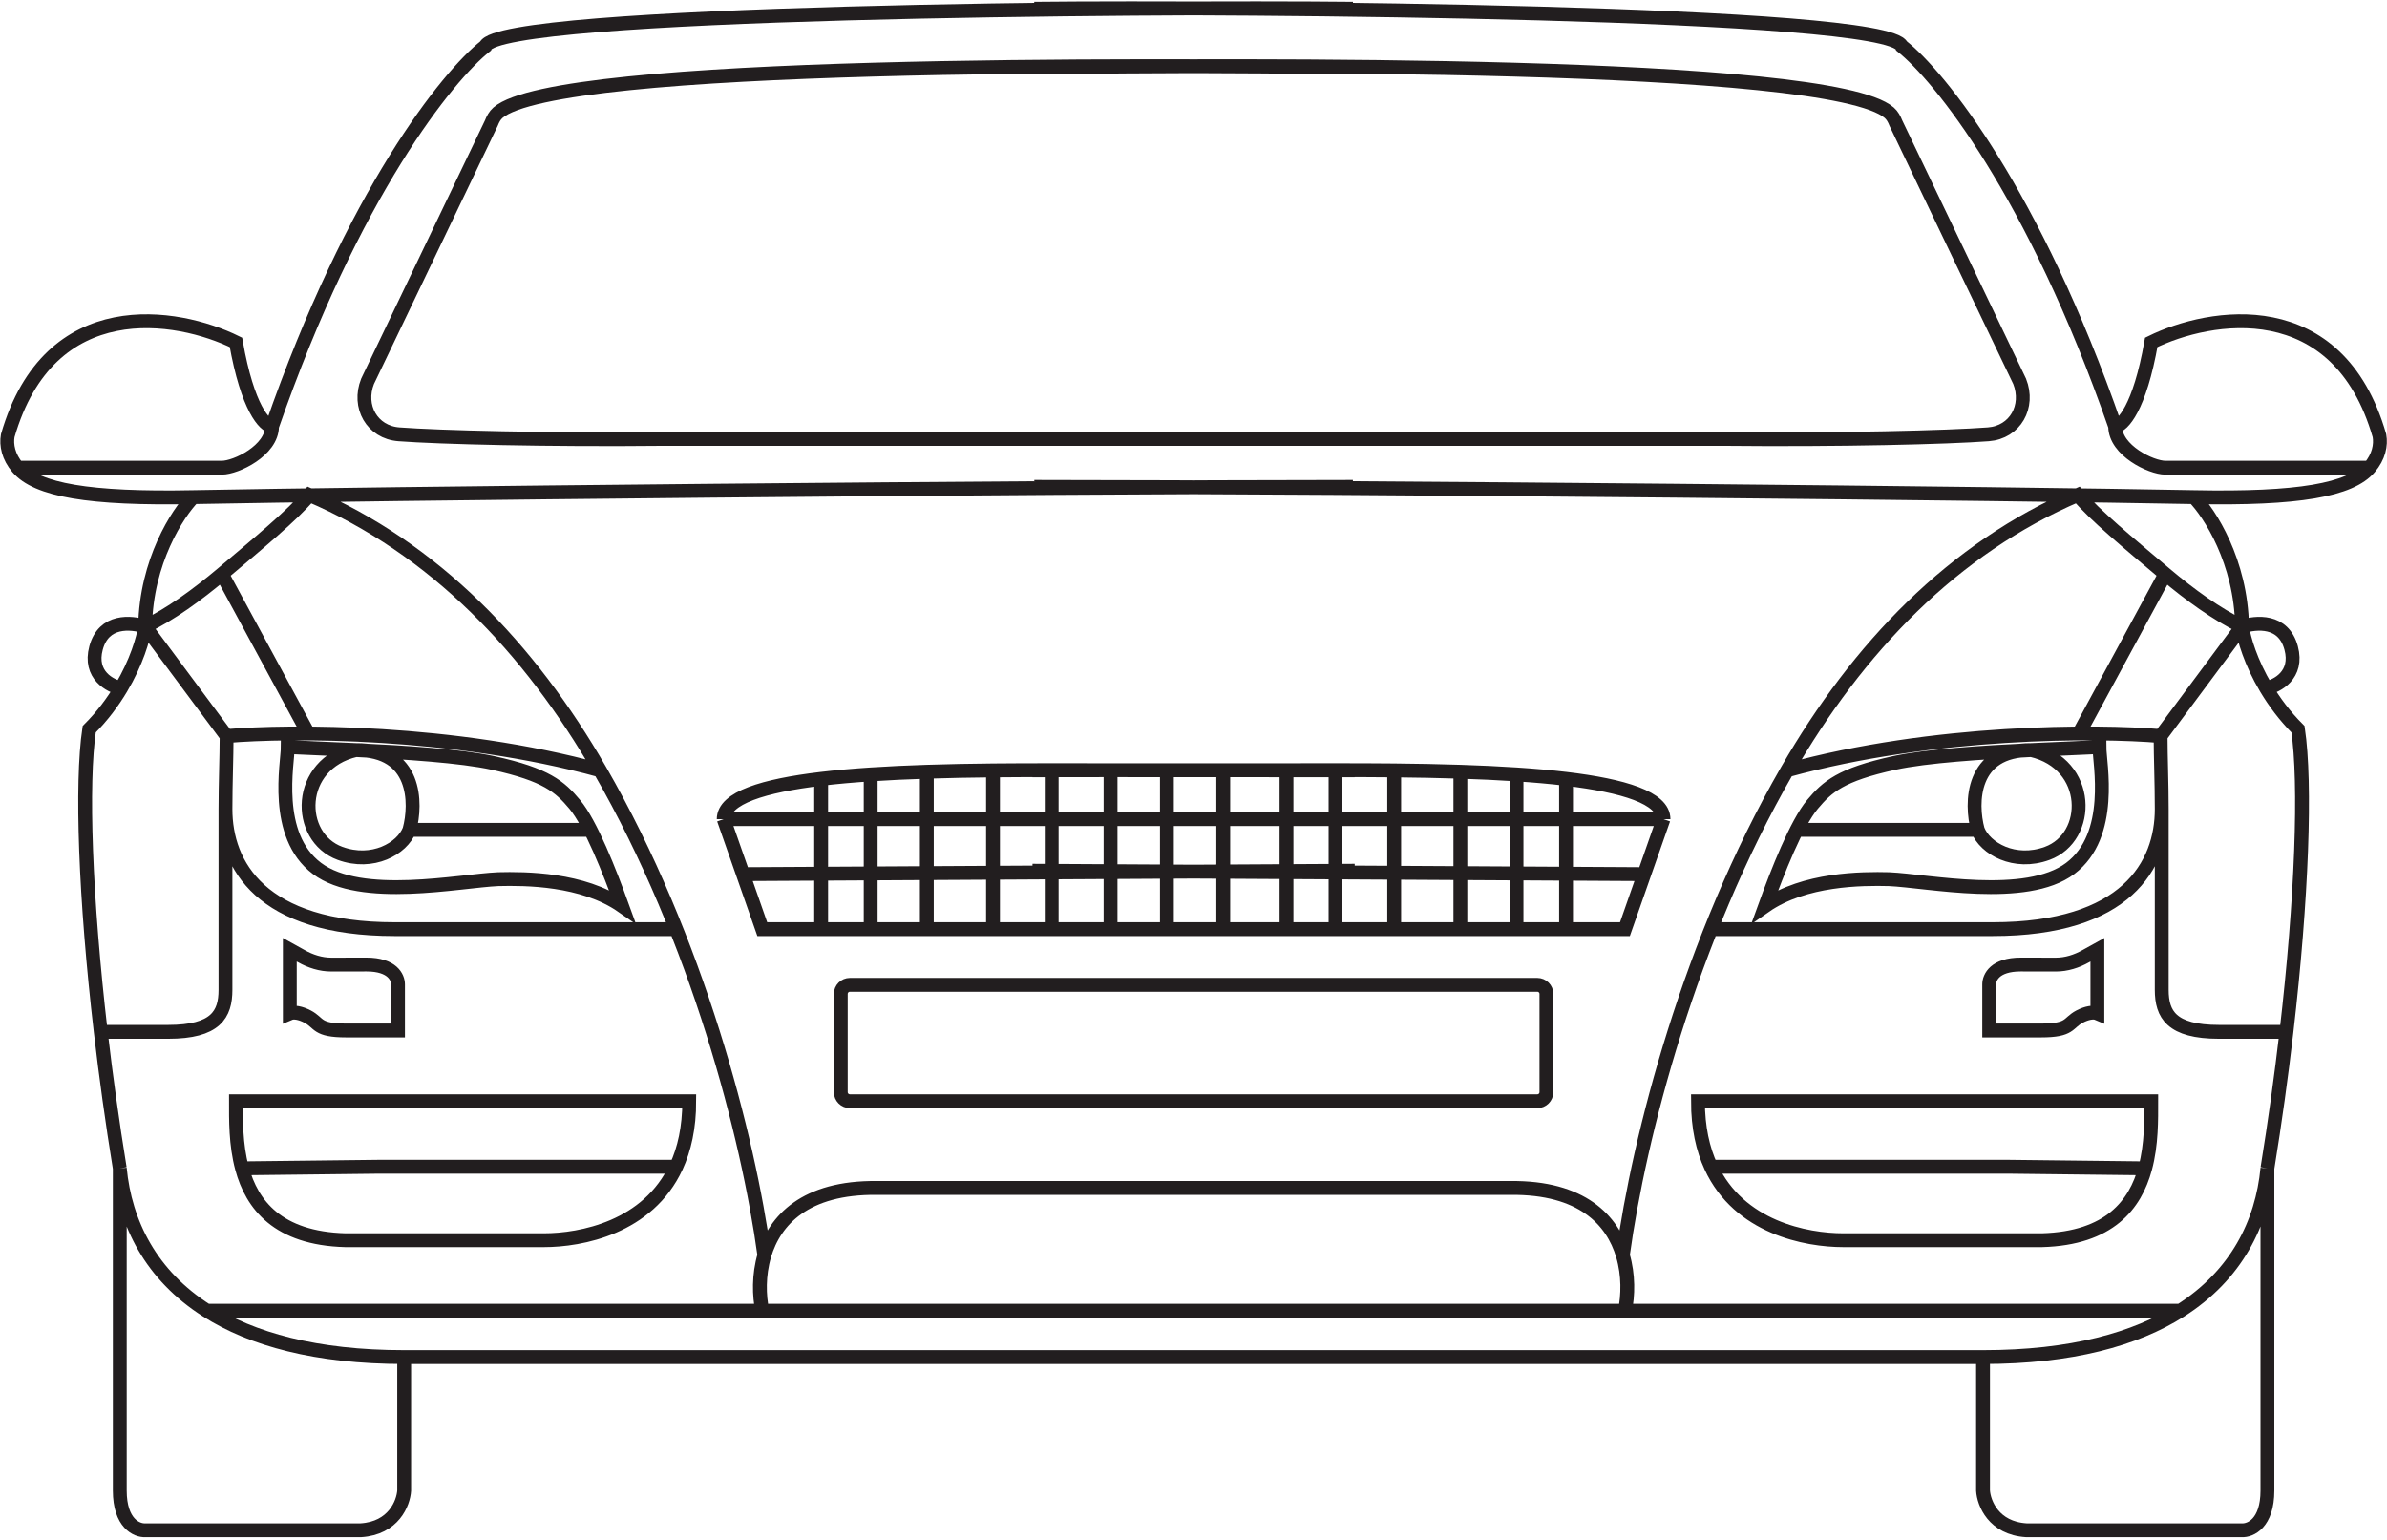 <svg width="862" height="556" viewBox="0 0 862 556" fill="none" xmlns="http://www.w3.org/2000/svg">
<path d="M373.513 3.152C448.242 2.382 681.435 4.009 686.776 16.669C700.238 27.246 734.498 69.517 763.84 153.983M763.84 153.983C766.422 153.846 772.642 147.587 776.862 123.652C798.072 113.212 844.25 105.338 859.284 157.362C859.862 160.689 859.066 164.935 855.675 168.901M763.84 153.983C763.84 162.687 776.862 168.901 781.937 168.901H855.675M792.275 179.534C797.907 185.303 809.27 202.727 809.666 226.266M792.275 179.534C730.322 178.297 493.914 175.825 373.513 175.825M792.275 179.534C829.859 180.284 848.764 176.987 855.675 168.901M809.666 226.266L780.242 265.829M809.666 226.266C800.58 221.869 790.921 214.888 781.937 207.31M809.666 226.266C814.749 224.7 824.584 223.629 827.387 234.014C830.031 243.815 822.186 247.833 818.35 248.52M809.666 226.266C810.278 230.568 812.783 239.18 818.35 248.52M818.815 421.935V538.314C818.815 550.182 812.661 552.82 809.584 552.655H731.778C719.909 551.93 716.392 542.792 716.118 538.314V490.097M818.815 421.935C816.94 441.733 807.558 460.541 787.361 473.366M818.815 421.935C821.548 405.127 823.842 388.519 825.689 372.647M716.118 490.097H372.853M716.118 490.097C747.972 490.097 771.15 483.659 787.361 473.366M372.853 473.366H586.799M787.361 473.366H586.799M372.853 355.668H555.149C556.97 355.668 558.446 357.144 558.446 358.965V394.406C558.446 396.227 556.97 397.703 555.149 397.703H372.853M586.799 473.366C587.946 467.928 588.169 460.531 586.039 453.337M372.853 429.023H545.423C571.332 428.729 582.303 440.721 586.039 453.337M586.039 453.337C591.851 410.698 610.093 339.428 645.399 278.192M780.242 265.829C757.41 263.878 698.477 263.62 645.399 278.192M780.242 265.829C780.242 273.494 780.653 282.478 780.653 292.204M781.937 207.31C768.427 195.914 756.527 186.105 750.323 178.763C705.327 197.971 670.878 234 645.399 278.192M781.937 207.31L750.24 265.829M617.871 335.557H719.579C767.961 335.557 780.653 312.314 780.653 292.204M780.653 292.204V357.481C780.653 366.3 784.115 372.647 801.341 372.647H825.689M825.689 372.647C831.302 324.387 832.774 282.935 829.859 263.356C825.061 258.557 821.281 253.438 818.35 248.52M373.513 24.301C445.266 23.553 660.559 21.843 682.249 40.714C683.392 41.708 684.092 43.066 684.649 44.474L729.345 137.737C732.932 146.794 727.743 156.114 718.03 156.85C703.572 157.946 664.711 158.951 622.322 158.516H372.853M617.871 421.366C628.038 443.33 652.243 447.897 665.676 447.897H737.382C761.775 447.222 771.106 435.063 774.67 421.935M617.871 421.366C614.938 415.029 613.173 407.244 613.173 397.703H776.862C776.862 404.19 777.021 413.273 774.67 421.935M617.871 421.366H725.102L774.67 421.935M649.851 299.704H714.222M714.222 299.704C711.585 290.019 711.766 270.696 733.591 270.877M714.222 299.704C716.86 306.462 727.503 312.503 739.278 308.193C755.268 302.341 755.268 275.925 733.591 270.877M733.591 270.877C716.018 271.711 695.616 273.005 683.973 275.554C664.769 279.76 659.884 284.126 654.549 290.473C648.728 297.398 641.911 314.787 637.405 327.233C651.664 317.342 672.407 317.26 682.16 317.507C696.172 318.111 731.637 325.634 747.603 313.633C763.569 301.633 758.153 275.554 758.153 269.785C752.125 270.098 743.289 270.417 733.591 270.877ZM372.853 278.192C375.254 278.192 388.423 278.156 401.044 278.15M600.728 295.83L593.763 315.694M600.728 295.83H372.853M600.728 295.83C600.728 288.119 586.257 283.746 565.534 281.277M372.853 335.557H401.044M372.853 314.457L593.763 315.694M593.763 315.694L586.799 335.557H565.534M482.288 278.138V335.557M482.288 278.138C489.16 278.134 496.283 278.152 503.471 278.223M482.288 278.138C477.085 278.141 448.242 278.156 421.396 278.17M482.288 335.557H503.471M482.288 335.557H464.582M503.471 278.223V335.557M503.471 278.223C511.443 278.303 519.495 278.448 527.373 278.705M503.471 335.557H527.373M527.373 278.705V335.557M527.373 278.705C534.325 278.931 541.142 279.244 547.649 279.673M527.373 335.557H547.649M547.649 279.673V335.557M547.649 279.673C553.955 280.089 559.97 280.614 565.534 281.277M547.649 335.557H565.534M565.534 281.277V335.557M488.56 3.152C413.831 2.382 180.638 4.009 175.297 16.669C161.835 27.246 127.575 69.517 98.233 153.983M98.233 153.983C95.651 153.846 89.431 147.587 85.211 123.652C64.001 113.212 17.823 105.338 2.789 157.362C2.211 160.689 3.007 164.935 6.398 168.901M98.233 153.983C98.233 162.687 85.211 168.901 80.136 168.901H6.398M69.798 179.534C64.166 185.303 52.803 202.727 52.407 226.266M69.798 179.534C131.751 178.297 368.159 175.825 488.56 175.825M69.798 179.534C32.214 180.284 13.309 176.987 6.398 168.901M52.407 226.266L81.831 265.829M52.407 226.266C61.492 221.869 71.152 214.888 80.136 207.31M52.407 226.266C47.324 224.7 37.489 223.629 34.686 234.014C32.042 243.815 39.886 247.833 43.723 248.52M52.407 226.266C51.795 230.568 49.29 239.18 43.723 248.52M43.258 421.935V538.314C43.258 550.182 49.412 552.82 52.489 552.655H130.295C142.164 551.93 145.68 542.792 145.955 538.314V490.097M43.258 421.935C45.133 441.733 54.515 460.541 74.712 473.366M43.258 421.935C40.525 405.127 38.231 388.519 36.384 372.647M145.955 490.097H489.22M145.955 490.097C114.101 490.097 90.923 483.659 74.712 473.366M489.22 473.366H275.274M74.712 473.366H275.274M489.22 355.668H306.924C305.103 355.668 303.627 357.144 303.627 358.965V394.406C303.627 396.227 305.103 397.703 306.924 397.703H489.22M275.274 473.366C274.127 467.928 273.904 460.531 276.034 453.337M489.22 429.023H316.65C290.741 428.729 279.77 440.721 276.034 453.337M276.034 453.337C270.222 410.698 251.98 339.428 216.674 278.192M81.831 265.829C104.663 263.878 163.596 263.62 216.674 278.192M81.831 265.829C81.831 273.494 81.42 282.478 81.42 292.204M80.136 207.31C93.646 195.914 105.546 186.105 111.75 178.763C156.746 197.971 191.195 234 216.674 278.192M80.136 207.31L111.833 265.829M244.202 335.557H142.493C94.112 335.557 81.42 312.314 81.42 292.204M81.42 292.204V357.481C81.42 366.3 77.958 372.647 60.731 372.647H36.384M36.384 372.647C30.771 324.387 29.299 282.935 32.214 263.356C37.012 258.557 40.792 253.438 43.723 248.52M488.56 24.301C416.807 23.553 201.514 21.843 179.824 40.714C178.681 41.708 177.981 43.066 177.424 44.474L132.728 137.737C129.141 146.794 134.33 156.114 144.043 156.85C158.501 157.946 197.361 158.951 239.751 158.516H489.22M244.202 421.366C234.035 443.33 209.83 447.897 196.397 447.897H124.69C100.298 447.222 90.967 435.063 87.403 421.935M244.202 421.366C247.135 415.029 248.899 407.244 248.899 397.703H85.211C85.211 404.19 85.052 413.273 87.403 421.935M244.202 421.366H136.971L87.403 421.935M212.222 299.704H147.851M147.851 299.704C150.488 290.019 150.307 270.696 128.482 270.877M147.851 299.704C145.213 306.462 134.57 312.503 122.795 308.193C106.805 302.341 106.805 275.925 128.482 270.877M128.482 270.877C146.055 271.711 166.457 273.005 178.099 275.554C197.304 279.76 202.189 284.126 207.524 290.473C213.345 297.398 220.162 314.787 224.668 327.233C210.409 317.342 189.666 317.26 179.913 317.507C165.901 318.111 130.436 325.634 114.47 313.633C98.504 301.633 103.92 275.554 103.92 269.785C109.948 270.098 118.784 270.417 128.482 270.877ZM489.22 278.192C486.819 278.192 477.205 278.188 464.582 278.182M261.345 295.83L268.31 315.694M261.345 295.83H489.22M261.345 295.83C261.345 288.119 275.816 283.746 296.539 281.277M489.22 335.557H464.582M489.22 314.457L268.31 315.694M268.31 315.694L275.274 335.557H296.539M379.785 278.138V335.557M379.785 278.138C372.913 278.134 365.79 278.152 358.602 278.223M379.785 278.138C386.622 278.142 434.276 278.167 464.582 278.182M379.785 335.557H358.602M379.785 335.557H401.044M358.602 278.223V335.557M358.602 278.223C350.63 278.303 342.578 278.448 334.7 278.705M358.602 335.557H334.7M334.7 278.705V335.557M334.7 278.705C327.748 278.931 320.931 279.244 314.424 279.673M334.7 335.557H314.424M314.424 279.673V335.557M314.424 279.673C308.118 280.089 302.103 280.614 296.539 281.277M314.424 335.557H296.539M296.539 281.277V335.557M464.582 278.182V335.557M464.582 335.557H441.748M441.748 279.673V335.557M441.748 335.557H421.396M421.396 278.17V335.557M421.396 278.17C412.964 278.174 408.288 278.146 401.044 278.15M421.396 335.557H401.044M401.044 278.15V335.557M718.343 372.152V355.503C718.343 352.948 720.404 348.333 729.717 348.333C735.144 348.333 739.253 348.35 742.422 348.355C746.2 348.362 749.965 347.167 753.25 345.3C755.4 344.077 757.411 342.975 757.411 342.975V365.971C755.99 365.375 753.565 365.783 750.988 367.137C746.571 369.457 747.932 372.152 737.074 372.152H718.343ZM143.73 372.152V355.503C143.73 352.948 141.669 348.333 132.356 348.333C126.929 348.333 122.82 348.35 119.651 348.355C115.873 348.362 112.108 347.167 108.823 345.3C106.672 344.077 104.662 342.975 104.662 342.975V365.971C106.083 365.375 108.508 365.783 111.085 367.137C115.502 369.457 114.141 372.152 124.999 372.152H143.73Z" stroke="#221E1F" stroke-width="5"/>
</svg>
